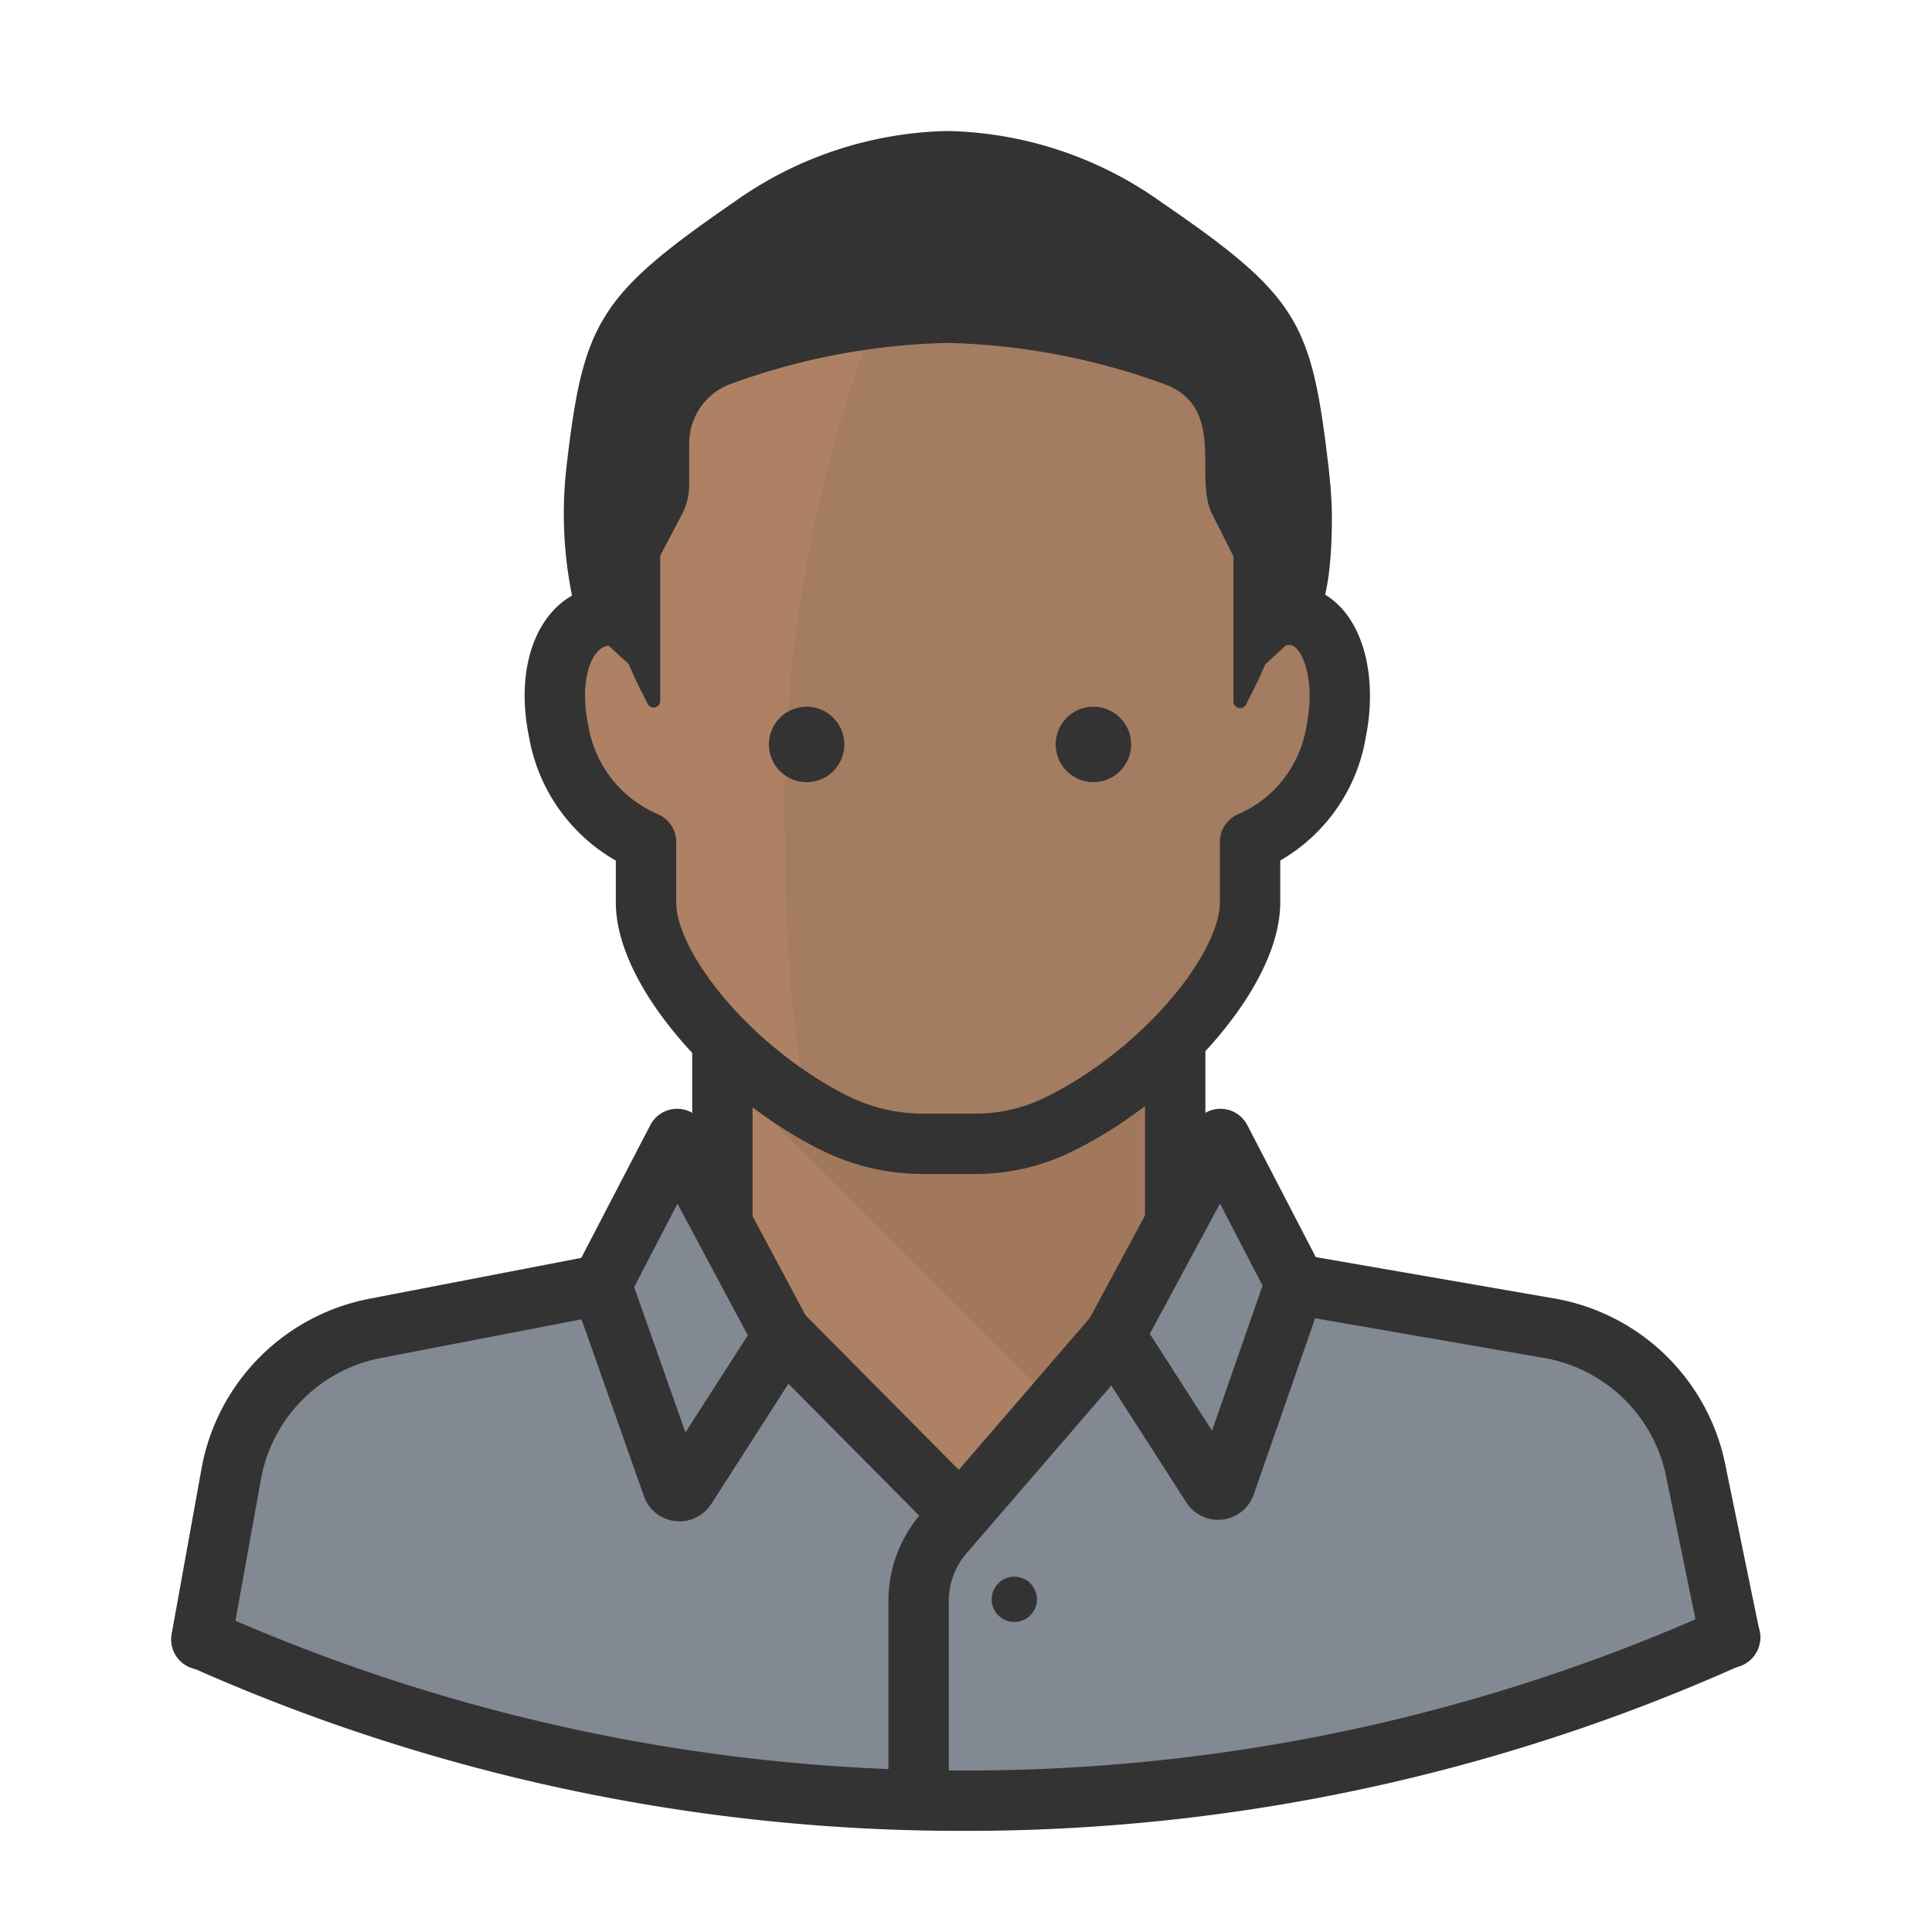 <svg id="Layer_1" data-name="Layer 1" xmlns="http://www.w3.org/2000/svg" viewBox="0 0 64 64"><defs><style>.cls-1{fill:#ae8164;}.cls-2{fill:#a2785d;}.cls-3{fill:#a47c61;}.cls-4,.cls-7{fill:none;stroke:#333;stroke-linejoin:round;stroke-width:2px;}.cls-5{fill:#333;}.cls-6{fill:#828992;}.cls-7{stroke-linecap:round;}</style></defs><title>avatar-black-man-clean-shaven</title><rect class="cls-1" x="23.89" y="32.4" width="14.5" height="18.06"/><polygon class="cls-2" points="25.01 36.58 34.83 46.4 38.97 41.59 38.97 34.38 35.93 37.42 31.39 38.13 27.1 36.93 25.01 36.58"/><path class="cls-1" d="M42.39,20.4s.73,0,.73-3.24c0-5-3.71-9.91-11.65-9.91s-11.55,5.09-11.55,10c0,2.73.48,3.14.48,3.14-1.56-.12-2.35,1.67-1.89,3.85a4.87,4.87,0,0,0,2.89,3.65c0,.29,0,1.69,0,2,0,2.25,2.95,5.68,6.26,7.32a6.58,6.58,0,0,0,2.93.68h1.65a6.26,6.26,0,0,0,2.64-.55c3.42-1.59,6.53-5.14,6.53-7.45,0-.31,0-1.71,0-2a4.82,4.82,0,0,0,2.85-3.65C44.7,22.07,43.92,20.08,42.39,20.4Z"/><path class="cls-3" d="M42.39,20.4s.73,0,.73-3.24c0-5-3.71-9.91-11.65-9.91-.56,0-1.09,0-1.61.08L29.21,10A45.43,45.43,0,0,0,26,27.61a54.62,54.62,0,0,0,.69,9c.33.2.67.4,1,.57a6.58,6.58,0,0,0,2.93.68h1.65a6.26,6.26,0,0,0,2.64-.55c3.42-1.59,6.53-5.14,6.53-7.45,0-.31,0-1.71,0-2a4.82,4.82,0,0,0,2.85-3.65C44.7,22.07,43.92,20.08,42.39,20.4Z"/><path class="cls-4" d="M42.39,20.4s.73,0,.73-3.24c0-5-3.71-9.91-11.65-9.91s-11.55,5.09-11.55,10c0,2.73.48,3.14.48,3.14-1.56-.12-2.35,1.67-1.89,3.85a4.87,4.87,0,0,0,2.89,3.65c0,.29,0,1.69,0,2,0,2.25,2.95,5.68,6.26,7.32a6.58,6.58,0,0,0,2.93.68h1.65a6.26,6.26,0,0,0,2.64-.55c3.42-1.59,6.53-5.14,6.53-7.45,0-.31,0-1.71,0-2a4.82,4.82,0,0,0,2.85-3.65C44.7,22.07,43.92,20.08,42.39,20.4Z"/><circle class="cls-5" cx="36.22" cy="24.66" r="1.25"/><circle class="cls-5" cx="26.72" cy="24.66" r="1.25"/><polygon class="cls-5" points="39.93 33.68 39.93 45.46 37.93 45.46 37.93 35.46 39.93 33.68"/><polygon class="cls-5" points="22.93 33.68 22.93 45.46 24.93 45.46 24.93 35.46 22.93 33.68"/><path class="cls-5" d="M43.67,20.39a13.64,13.64,0,0,0,.33-5C43.44,10.66,43,9.8,38.46,6.69a12.6,12.6,0,0,0-7.07-2.35,12.6,12.6,0,0,0-7.07,2.35c-4.5,3.1-5,4-5.55,8.74a13.64,13.64,0,0,0,.34,5L20.83,22c.21.51.28.63.62,1.31a.22.22,0,0,0,.42-.1s0-4.79,0-4.8L22.61,17a2.1,2.1,0,0,0,.22-.94V14.71a2.1,2.1,0,0,1,1.4-2,22.39,22.39,0,0,1,7.15-1.35,22.39,22.39,0,0,1,7.15,1.35c2.13.76,1,3.09,1.62,4.31l.71,1.41s0,2.64,0,4.8a.22.22,0,0,0,.42.1c.34-.68.41-.8.63-1.32Z"/><path class="cls-6" d="M31.93,59.65a61.69,61.69,0,0,0,25.39-5.45l-1.13-5.41A6,6,0,0,0,51.33,44L42.9,42.54l-2.47-4.81-3.5,6.5,0,0-5,6-6-6-3.5-6.5-2.51,4.83L12.45,44a6,6,0,0,0-4.78,4.77l-1,5.52A61.69,61.69,0,0,0,31.93,59.65Z"/><circle class="cls-5" cx="33.6" cy="52.98" r="0.75"/><path class="cls-7" d="M19.92,42.56,12.45,44a6,6,0,0,0-4.78,4.77l-1,5.54m50.64-.06L56.19,48.8A6,6,0,0,0,51.33,44l-8.42-1.46"/><line class="cls-4" x1="31.9" y1="50.25" x2="25.93" y2="44.23"/><path class="cls-4" d="M22.43,37.73l-2.51,4.83,2.35,6.66a.25.25,0,0,0,.45.06l3.21-5Z"/><path class="cls-4" d="M40.43,37.73l-3.5,6.5,3.21,5a.25.25,0,0,0,.45-.06l2.32-6.66Z"/><path class="cls-4" d="M36.93,44.23l-5.66,6.56A3.43,3.43,0,0,0,30.43,53v6.61"/><path class="cls-7" d="M57.31,54.23a61.72,61.72,0,0,1-25.38,5.42A61.72,61.72,0,0,1,6.68,54.29"/></svg>